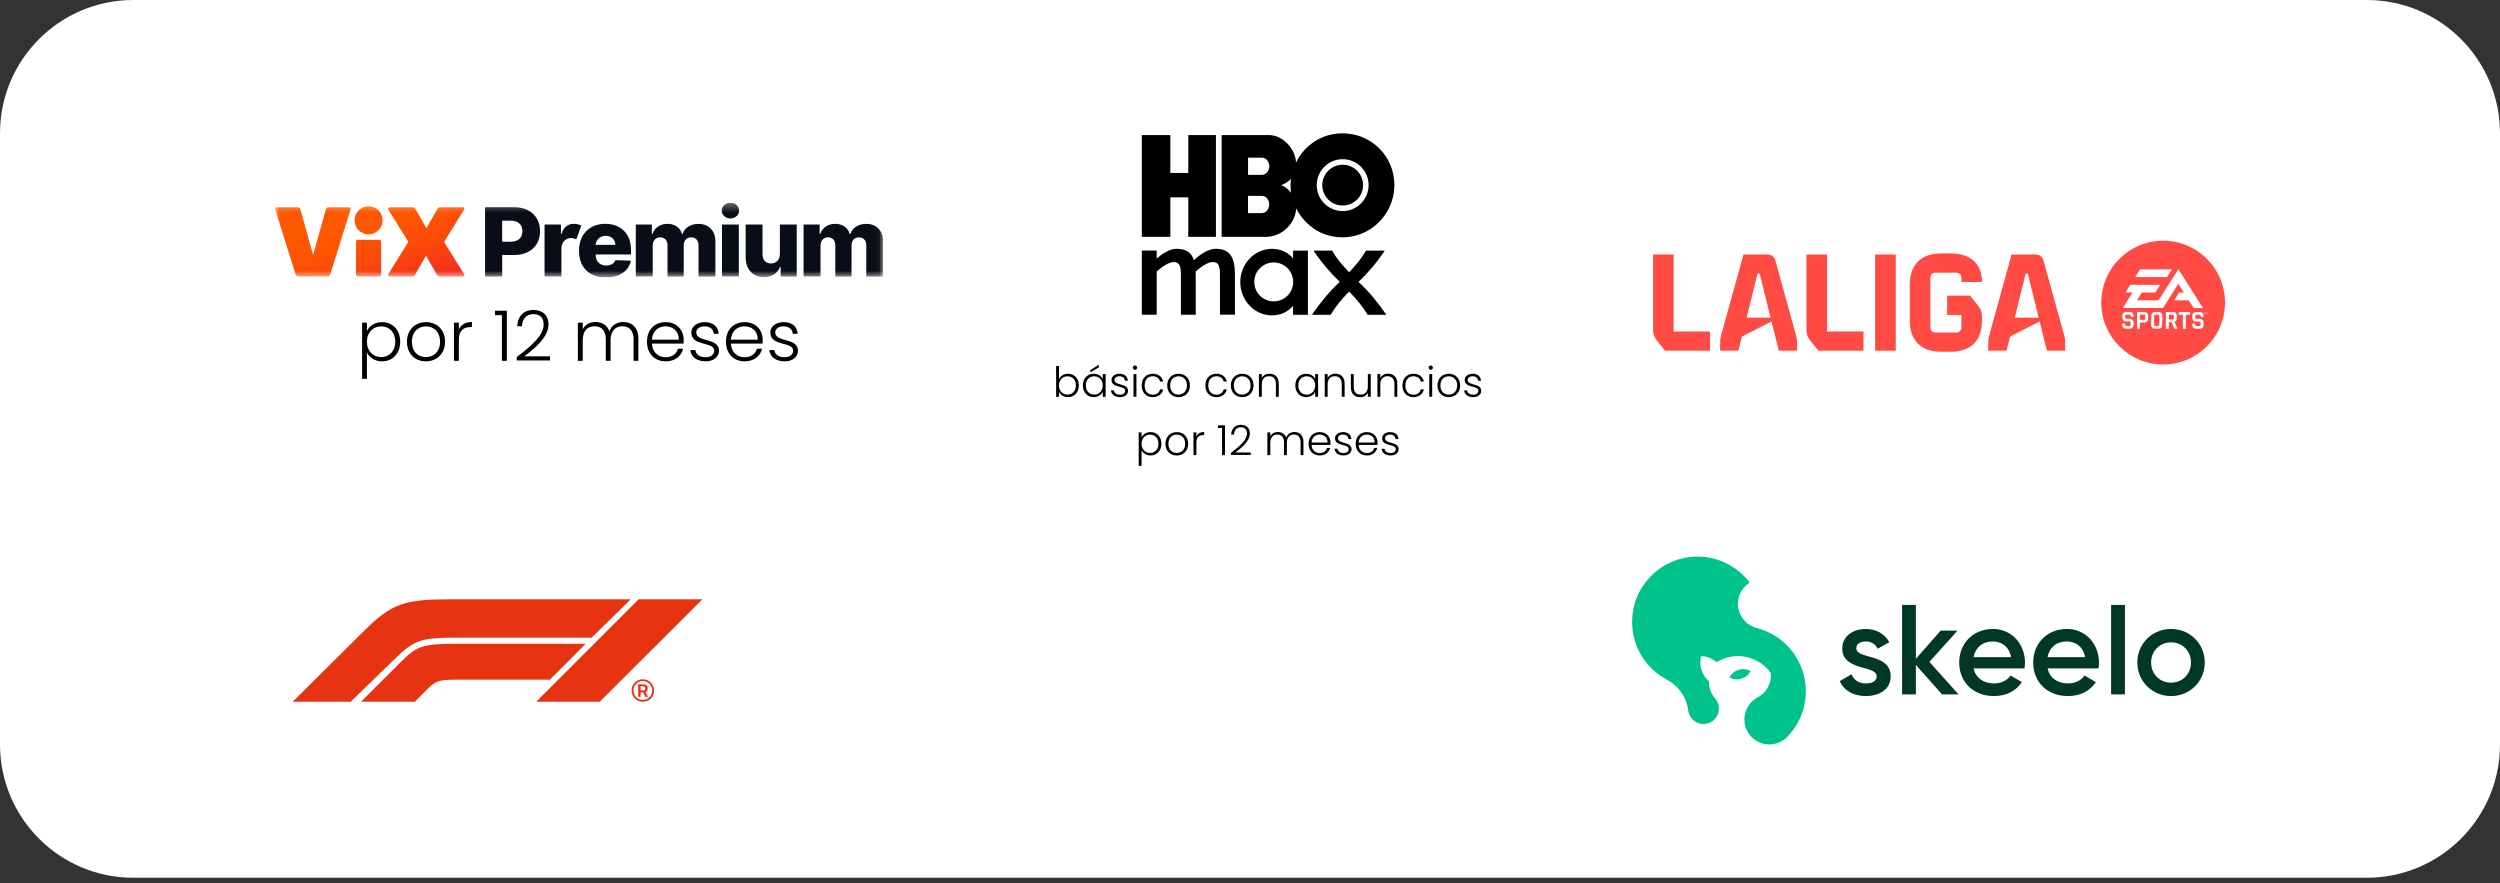 <svg xmlns="http://www.w3.org/2000/svg" width="300" height="106" viewBox="0 0 300 106" fill="none"><rect x="0" y="0" width="300" height="106" fill="#333333" stroke="none"/><path d="M0 16C0 7.163 7.163 0 16 0H284C292.837 0 300 7.163 300 16V89.331C300 98.168 292.837 105.331 284 105.331H16C7.163 105.331 0 98.168 0 89.331V16Z" fill="white"></path><g clip-path="url(#clip0_3027_13079)"><mask id="mask0_3027_13079" style="mask-type:luminance" maskUnits="userSpaceOnUse" x="33" y="24" width="73" height="10"><path d="M105.974 24.323H33V33.295H105.974V24.323Z" fill="white"></path></mask><g mask="url(#mask0_3027_13079)"><path d="M58.208 33.177V24.866H61.711C62.345 24.866 62.897 24.989 63.357 25.23C63.818 25.472 64.178 25.809 64.429 26.242C64.68 26.675 64.808 27.176 64.808 27.746C64.808 28.315 64.68 28.821 64.424 29.249C64.169 29.678 63.804 30.01 63.334 30.247C62.865 30.484 62.304 30.603 61.656 30.603H60.265V33.182H58.213L58.208 33.177ZM60.26 29.012H61.273C61.734 29.012 62.085 28.898 62.327 28.666C62.568 28.434 62.687 28.128 62.687 27.741C62.687 27.354 62.568 27.048 62.327 26.821C62.085 26.593 61.734 26.483 61.273 26.483H60.26V29.012Z" fill="#090D18"></path><path d="M65.346 33.177V26.944H67.312V28.078H67.38C67.494 27.668 67.686 27.363 67.946 27.158C68.21 26.957 68.511 26.857 68.862 26.857C69.031 26.857 69.191 26.88 69.341 26.916C69.492 26.957 69.629 27.012 69.752 27.085L69.154 28.716C69.068 28.675 68.972 28.639 68.871 28.607C68.771 28.575 68.657 28.561 68.539 28.561C68.219 28.561 67.946 28.675 67.718 28.898C67.49 29.122 67.371 29.422 67.371 29.791V33.177H65.346Z" fill="#090D18"></path><path d="M72.703 33.296C71.704 33.296 70.915 33.009 70.345 32.439C69.77 31.869 69.483 31.086 69.483 30.083C69.483 29.441 69.61 28.876 69.87 28.393C70.13 27.91 70.495 27.531 70.969 27.262C71.444 26.994 72 26.857 72.639 26.857C73.241 26.857 73.775 26.98 74.24 27.226C74.705 27.472 75.065 27.832 75.33 28.301C75.594 28.775 75.722 29.354 75.722 30.038V30.534H71.48V30.589C71.48 30.972 71.594 31.277 71.818 31.509C72.041 31.742 72.352 31.86 72.739 31.86C73.004 31.86 73.236 31.806 73.432 31.696C73.629 31.587 73.765 31.427 73.843 31.222L75.704 31.277C75.59 31.888 75.266 32.38 74.741 32.744C74.217 33.113 73.537 33.296 72.703 33.296ZM71.48 29.386H73.838C73.838 29.067 73.724 28.803 73.51 28.602C73.296 28.397 73.017 28.297 72.684 28.297C72.352 28.297 72.064 28.402 71.841 28.611C71.617 28.821 71.494 29.081 71.48 29.39V29.386Z" fill="#090D18"></path><path d="M76.297 33.177V26.943H78.221V28.087H78.29C78.422 27.709 78.645 27.408 78.965 27.189C79.279 26.971 79.658 26.861 80.091 26.861C80.525 26.861 80.912 26.971 81.227 27.194C81.542 27.417 81.742 27.713 81.829 28.087H81.897C82.016 27.718 82.249 27.422 82.595 27.198C82.942 26.975 83.348 26.866 83.817 26.866C84.42 26.866 84.908 27.053 85.282 27.431C85.656 27.805 85.847 28.324 85.847 28.985V33.181H83.822V29.441C83.822 29.131 83.74 28.894 83.576 28.73C83.412 28.566 83.202 28.483 82.942 28.483C82.664 28.483 82.445 28.575 82.285 28.748C82.126 28.925 82.048 29.163 82.048 29.459V33.181H80.1V29.418C80.1 29.126 80.018 28.898 79.859 28.73C79.699 28.561 79.489 28.479 79.225 28.479C78.96 28.479 78.746 28.57 78.577 28.752C78.408 28.935 78.326 29.181 78.326 29.491V33.177H76.301H76.297Z" fill="#090D18"></path><path d="M87.649 26.219C87.366 26.219 87.12 26.128 86.915 25.941C86.709 25.754 86.609 25.531 86.609 25.271C86.609 25.011 86.709 24.784 86.915 24.601C87.12 24.419 87.361 24.323 87.649 24.323C87.936 24.323 88.182 24.414 88.383 24.601C88.584 24.784 88.689 25.007 88.689 25.271C88.689 25.535 88.588 25.759 88.383 25.941C88.182 26.128 87.936 26.219 87.649 26.219ZM86.636 33.177V26.943H88.661V33.177H86.636Z" fill="#090D18"></path><path d="M93.587 30.488V26.948H95.607V33.182H93.678V32.02H93.61C93.468 32.402 93.231 32.703 92.889 32.926C92.552 33.15 92.141 33.259 91.667 33.259C91.229 33.259 90.85 33.163 90.522 32.967C90.194 32.772 89.938 32.498 89.756 32.147C89.573 31.796 89.482 31.386 89.478 30.917V26.943H91.503V30.525C91.503 30.862 91.598 31.131 91.776 31.322C91.954 31.518 92.2 31.614 92.51 31.614C92.821 31.614 93.067 31.518 93.272 31.318C93.482 31.122 93.582 30.844 93.582 30.479L93.587 30.488Z" fill="#090D18"></path><path d="M96.428 33.177V26.943H98.353V28.087H98.422C98.554 27.709 98.777 27.408 99.097 27.189C99.411 26.971 99.79 26.861 100.223 26.861C100.656 26.861 101.044 26.971 101.359 27.194C101.673 27.417 101.874 27.713 101.961 28.087H102.029C102.148 27.718 102.38 27.422 102.727 27.198C103.074 26.975 103.48 26.866 103.949 26.866C104.551 26.866 105.039 27.053 105.413 27.431C105.787 27.809 105.979 28.324 105.979 28.985V33.181H103.954V29.441C103.954 29.131 103.872 28.894 103.708 28.73C103.543 28.566 103.334 28.483 103.078 28.483C102.8 28.483 102.581 28.575 102.421 28.748C102.262 28.925 102.184 29.163 102.184 29.459V33.181H100.237V29.418C100.237 29.126 100.155 28.898 99.995 28.73C99.835 28.561 99.626 28.479 99.361 28.479C99.097 28.479 98.882 28.57 98.713 28.752C98.545 28.935 98.463 29.181 98.463 29.491V33.177H96.438H96.428Z" fill="#090D18"></path><path d="M45.734 32.94C45.734 33.081 45.638 33.177 45.497 33.177H42.956C42.815 33.177 42.719 33.081 42.719 32.94V29.012C42.719 28.871 42.815 28.775 42.956 28.775H45.497C45.638 28.775 45.734 28.871 45.734 29.012V32.94ZM42.537 26.438C42.537 25.512 43.298 24.752 44.224 24.752C45.15 24.752 45.912 25.512 45.912 26.438C45.912 27.363 45.15 28.123 44.224 28.123C43.298 28.123 42.537 27.363 42.537 26.438Z" fill="url(#paint0_linear_3027_13079)"></path><path d="M35.741 24.87C35.896 24.87 36.001 24.952 36.038 25.093L37.57 30.589L39.116 25.093C39.153 24.952 39.258 24.87 39.413 24.87H41.907C42.026 24.87 42.108 24.989 42.076 25.093L39.618 32.949C39.568 33.104 39.463 33.172 39.308 33.172H35.791C35.636 33.172 35.531 33.1 35.481 32.949L33.009 25.093C32.973 24.989 33.059 24.87 33.178 24.87H35.746H35.741Z" fill="url(#paint1_linear_3027_13079)"></path><path d="M46.601 32.881L49 29.021L46.601 25.166C46.519 25.025 46.587 24.87 46.756 24.87H49.474C49.666 24.87 49.771 24.929 49.853 25.071L51.171 27.372L52.489 25.071C52.571 24.929 52.681 24.87 52.867 24.87H55.531C55.7 24.87 55.768 25.025 55.686 25.166L53.287 29.026L55.686 32.886C55.768 33.027 55.7 33.182 55.531 33.182H52.813C52.621 33.182 52.516 33.122 52.434 32.981L51.116 30.68L49.798 32.981C49.716 33.122 49.606 33.182 49.419 33.182H46.756C46.587 33.182 46.519 33.027 46.601 32.886V32.881Z" fill="url(#paint2_linear_3027_13079)"></path></g></g><path d="M44.03 39.728C44.298 39.15 44.935 38.656 45.847 38.656C47.095 38.656 48.025 39.569 48.025 41.001C48.025 42.433 47.095 43.362 45.847 43.362C44.935 43.362 44.298 42.86 44.03 42.291V45.456H43.452V38.723H44.03V39.728ZM47.43 41.001C47.43 39.837 46.693 39.167 45.73 39.167C44.801 39.167 44.03 39.87 44.03 41.009C44.03 42.148 44.801 42.852 45.73 42.852C46.693 42.852 47.43 42.157 47.43 41.001ZM53.407 41.009C53.407 42.458 52.394 43.362 51.105 43.362C49.815 43.362 48.835 42.458 48.835 41.009C48.835 39.552 49.84 38.656 51.121 38.656C52.411 38.656 53.407 39.552 53.407 41.009ZM49.43 41.009C49.43 42.265 50.234 42.852 51.105 42.852C51.967 42.852 52.805 42.265 52.805 41.009C52.805 39.753 51.984 39.167 51.113 39.167C50.242 39.167 49.43 39.753 49.43 41.009ZM55.062 40.741V43.295H54.476V38.723H55.062V39.535C55.313 38.974 55.841 38.639 56.628 38.639V39.251H56.469C55.707 39.251 55.062 39.594 55.062 40.741ZM60.227 43.295V37.819H59.398V37.291H60.821V43.295H60.227ZM62.01 43.254V42.835C63.735 41.545 65.234 40.247 65.234 38.966C65.234 38.271 64.933 37.693 64.003 37.693C63.116 37.693 62.68 38.313 62.63 39.15H62.061C62.128 37.886 62.898 37.191 64.003 37.191C65.05 37.191 65.821 37.785 65.821 38.941C65.821 40.473 64.087 41.889 62.906 42.76H66.005V43.254H62.01ZM76.026 43.295V40.683C76.026 39.669 75.498 39.15 74.686 39.15C73.857 39.15 73.271 39.703 73.271 40.817V43.295H72.693V40.683C72.693 39.669 72.157 39.15 71.345 39.15C70.507 39.15 69.93 39.703 69.93 40.817V43.295H69.343V38.723H69.93V39.51C70.223 38.932 70.8 38.639 71.445 38.639C72.207 38.639 72.861 38.999 73.137 39.761C73.388 39.016 74.058 38.639 74.787 38.639C75.8 38.639 76.604 39.276 76.604 40.616V43.295H76.026ZM79.857 39.159C79.028 39.159 78.299 39.694 78.232 40.758H81.448C81.473 39.694 80.703 39.159 79.857 39.159ZM81.975 41.847C81.766 42.709 81.029 43.362 79.882 43.362C78.584 43.362 77.638 42.458 77.638 41.009C77.638 39.552 78.567 38.656 79.882 38.656C81.222 38.656 82.042 39.611 82.042 40.775C82.042 40.959 82.042 41.076 82.026 41.235H78.232C78.282 42.307 79.028 42.868 79.882 42.868C80.661 42.868 81.188 42.458 81.356 41.847H81.975ZM86.28 42.081C86.28 42.818 85.635 43.362 84.689 43.362C83.651 43.362 82.922 42.843 82.847 42.006H83.45C83.5 42.508 83.936 42.868 84.681 42.868C85.334 42.868 85.703 42.517 85.703 42.081C85.703 40.951 82.956 41.612 82.956 39.895C82.956 39.217 83.601 38.656 84.564 38.656C85.543 38.656 86.188 39.175 86.238 40.055H85.652C85.619 39.544 85.242 39.159 84.547 39.159C83.936 39.159 83.55 39.485 83.55 39.887C83.55 41.127 86.255 40.465 86.28 42.081ZM89.335 39.159C88.506 39.159 87.777 39.694 87.71 40.758H90.926C90.951 39.694 90.181 39.159 89.335 39.159ZM91.454 41.847C91.244 42.709 90.507 43.362 89.36 43.362C88.062 43.362 87.116 42.458 87.116 41.009C87.116 39.552 88.045 38.656 89.36 38.656C90.7 38.656 91.52 39.611 91.52 40.775C91.52 40.959 91.52 41.076 91.504 41.235H87.71C87.76 42.307 88.506 42.868 89.36 42.868C90.139 42.868 90.666 42.458 90.834 41.847H91.454ZM95.758 42.081C95.758 42.818 95.114 43.362 94.167 43.362C93.129 43.362 92.4 42.843 92.325 42.006H92.928C92.978 42.508 93.414 42.868 94.159 42.868C94.812 42.868 95.181 42.517 95.181 42.081C95.181 40.951 92.434 41.612 92.434 39.895C92.434 39.217 93.079 38.656 94.042 38.656C95.022 38.656 95.666 39.175 95.716 40.055H95.13C95.097 39.544 94.72 39.159 94.025 39.159C93.414 39.159 93.028 39.485 93.028 39.887C93.028 41.127 95.733 40.465 95.758 42.081Z" fill="black"></path><g clip-path="url(#clip1_3027_13079)"><path d="M142.594 16.206V20.75H140.44V16.206H137.02V28.422H140.44V23.68H142.594V28.422H145.911V16.206H142.594ZM161.12 19.769C159.774 19.769 158.674 20.861 158.674 22.215C158.674 23.569 159.766 24.662 161.12 24.662C162.474 24.662 163.567 23.569 163.567 22.215C163.567 20.861 162.474 19.769 161.12 19.769ZM161.112 16C157.692 16 155.95 18.51 155.515 19.531C155.515 18.003 154.018 16.206 152.261 16.206H146.6V28.422H151.881C154.01 28.422 155.523 26.578 155.531 24.994C156.014 25.992 157.7 28.478 161.12 28.478C164.54 28.478 167.327 25.635 167.327 22.207C167.319 18.716 164.54 16 161.112 16ZM151.437 25.572H149.759V23.506H151.437C151.928 23.506 152.308 23.988 152.308 24.535C152.308 25.081 151.92 25.564 151.437 25.564V25.572ZM151.445 20.988H149.767V18.922H151.445C151.936 18.922 152.316 19.404 152.316 19.951C152.316 20.497 151.928 20.98 151.445 20.98V20.988ZM153.678 22.215C154.066 22.168 154.707 21.724 154.929 21.447C154.85 21.795 154.842 22.801 154.929 23.149C154.668 22.753 154.058 22.263 153.67 22.215H153.678ZM161.12 25.326C159.402 25.326 158.009 23.933 158.009 22.215C158.009 20.497 159.402 19.104 161.12 19.104C162.838 19.104 164.232 20.497 164.232 22.215C164.232 23.933 162.838 25.326 161.12 25.326ZM161.12 19.769C159.774 19.769 158.674 20.861 158.674 22.215C158.674 23.569 159.766 24.662 161.12 24.662C162.474 24.662 163.567 23.569 163.567 22.215C163.567 20.861 162.474 19.769 161.12 19.769ZM161.12 19.769C159.774 19.769 158.674 20.861 158.674 22.215C158.674 23.569 159.766 24.662 161.12 24.662C162.474 24.662 163.567 23.569 163.567 22.215C163.567 20.861 162.474 19.769 161.12 19.769Z" fill="black"></path><path d="M148.191 37.78V32.998C148.191 30.884 147.613 29.855 145.872 29.855C144.89 29.855 143.845 30.694 143.267 31.217C142.982 30.306 142.34 29.855 141.185 29.855C140.306 29.855 139.387 30.52 138.801 31.027V30.061H137.02V37.772H138.801V32.578C139.379 32.072 140.219 31.446 140.844 31.446C141.588 31.446 141.707 32.024 141.707 32.99V37.772H143.488V32.99C143.488 32.856 143.488 32.713 143.473 32.586C144.051 32.08 144.898 31.438 145.531 31.438C146.275 31.438 146.394 32.016 146.394 32.982V37.764H148.191V37.78Z" fill="black"></path><path d="M163.02 33.822C164.2 32.705 165.261 31.454 166.172 30.069H163.931C163.377 31.011 162.712 31.819 161.896 32.666C161.081 31.819 160.36 31.011 159.862 30.069H157.621C158.531 31.447 159.6 32.697 160.772 33.822C159.521 34.993 158.421 36.324 157.431 37.78H159.671C160.281 36.759 161.017 35.88 161.896 34.986C162.767 35.88 163.511 36.759 164.121 37.78H166.362C165.372 36.316 164.271 34.986 163.02 33.822Z" fill="black"></path><path d="M152.847 36.165C151.556 36.165 150.511 35.12 150.511 33.829C150.511 32.539 151.556 31.494 152.847 31.494C154.137 31.494 155.182 32.539 155.182 33.829C155.182 35.12 154.137 36.165 152.847 36.165ZM155.166 30.069V31.003C154.493 30.219 153.622 29.863 152.625 29.863C150.551 29.863 148.833 31.644 148.833 33.853C148.833 36.062 150.551 37.843 152.625 37.843C153.622 37.843 154.485 37.479 155.166 36.703V37.78H156.948V30.069H155.166Z" fill="black"></path></g><path d="M127.08 45.496C127.249 45.136 127.629 44.851 128.163 44.851C128.912 44.851 129.462 45.396 129.462 46.25C129.462 47.104 128.907 47.658 128.163 47.658C127.619 47.658 127.244 47.373 127.08 47.019V47.618H126.735V43.922H127.08V45.496ZM129.107 46.25C129.107 45.556 128.668 45.156 128.093 45.156C127.539 45.156 127.08 45.575 127.08 46.255C127.08 46.934 127.539 47.353 128.093 47.353C128.668 47.353 129.107 46.939 129.107 46.25ZM129.945 46.25C129.945 45.396 130.5 44.851 131.249 44.851C131.798 44.851 132.173 45.146 132.328 45.491V44.891H132.677V47.618H132.328V47.014C132.168 47.364 131.788 47.658 131.244 47.658C130.5 47.658 129.945 47.104 129.945 46.25ZM132.328 46.255C132.328 45.575 131.873 45.156 131.314 45.156C130.739 45.156 130.3 45.556 130.3 46.25C130.3 46.939 130.739 47.353 131.314 47.353C131.873 47.353 132.328 46.934 132.328 46.255ZM130.834 44.412L131.858 43.773V44.087L130.834 44.682V44.412ZM135.363 46.894C135.363 47.334 134.978 47.658 134.414 47.658C133.795 47.658 133.36 47.349 133.315 46.849H133.675C133.705 47.149 133.965 47.364 134.409 47.364C134.799 47.364 135.018 47.154 135.018 46.894C135.018 46.22 133.38 46.614 133.38 45.59C133.38 45.186 133.765 44.851 134.339 44.851C134.924 44.851 135.308 45.161 135.338 45.685H134.988C134.968 45.381 134.744 45.151 134.329 45.151C133.965 45.151 133.735 45.346 133.735 45.586C133.735 46.325 135.348 45.93 135.363 46.894ZM136.021 47.618V44.891H136.371V47.618H136.021ZM136.196 44.377C136.056 44.377 135.941 44.267 135.941 44.117C135.941 43.967 136.056 43.862 136.196 43.862C136.336 43.862 136.451 43.967 136.451 44.117C136.451 44.267 136.336 44.377 136.196 44.377ZM137.003 46.255C137.003 45.391 137.557 44.851 138.326 44.851C139.01 44.851 139.455 45.216 139.58 45.78H139.205C139.115 45.391 138.785 45.151 138.326 45.151C137.792 45.151 137.357 45.516 137.357 46.255C137.357 46.994 137.792 47.364 138.326 47.364C138.785 47.364 139.11 47.129 139.205 46.729H139.58C139.455 47.274 139.01 47.658 138.326 47.658C137.557 47.658 137.003 47.119 137.003 46.255ZM142.792 46.255C142.792 47.119 142.188 47.658 141.419 47.658C140.65 47.658 140.065 47.119 140.065 46.255C140.065 45.386 140.665 44.851 141.429 44.851C142.198 44.851 142.792 45.386 142.792 46.255ZM140.42 46.255C140.42 47.004 140.899 47.353 141.419 47.353C141.933 47.353 142.433 47.004 142.433 46.255C142.433 45.506 141.943 45.156 141.424 45.156C140.904 45.156 140.42 45.506 140.42 46.255ZM144.64 46.255C144.64 45.391 145.194 44.851 145.964 44.851C146.648 44.851 147.092 45.216 147.217 45.78H146.843C146.753 45.391 146.423 45.151 145.964 45.151C145.429 45.151 144.995 45.516 144.995 46.255C144.995 46.994 145.429 47.364 145.964 47.364C146.423 47.364 146.748 47.129 146.843 46.729H147.217C147.092 47.274 146.648 47.658 145.964 47.658C145.194 47.658 144.64 47.119 144.64 46.255ZM150.43 46.255C150.43 47.119 149.825 47.658 149.056 47.658C148.287 47.658 147.703 47.119 147.703 46.255C147.703 45.386 148.302 44.851 149.066 44.851C149.835 44.851 150.43 45.386 150.43 46.255ZM148.058 46.255C148.058 47.004 148.537 47.353 149.056 47.353C149.571 47.353 150.07 47.004 150.07 46.255C150.07 45.506 149.581 45.156 149.061 45.156C148.542 45.156 148.058 45.506 148.058 46.255ZM153.11 47.618V46.06C153.11 45.456 152.78 45.146 152.281 45.146C151.771 45.146 151.417 45.466 151.417 46.13V47.618H151.067V44.891H151.417V45.356C151.591 45.016 151.941 44.841 152.346 44.841C152.965 44.841 153.454 45.221 153.454 46.02V47.618H153.11ZM155.438 46.25C155.438 45.396 155.992 44.851 156.742 44.851C157.291 44.851 157.666 45.146 157.82 45.491V44.891H158.17V47.618H157.82V47.014C157.661 47.364 157.281 47.658 156.737 47.658C155.992 47.658 155.438 47.104 155.438 46.25ZM157.82 46.255C157.82 45.575 157.366 45.156 156.807 45.156C156.232 45.156 155.793 45.556 155.793 46.25C155.793 46.939 156.232 47.353 156.807 47.353C157.366 47.353 157.82 46.934 157.82 46.255ZM161.011 47.618V46.06C161.011 45.456 160.681 45.146 160.182 45.146C159.672 45.146 159.318 45.466 159.318 46.13V47.618H158.968V44.891H159.318V45.356C159.492 45.016 159.842 44.841 160.247 44.841C160.866 44.841 161.355 45.221 161.355 46.02V47.618H161.011ZM164.491 44.891V47.618H164.141V47.139C163.976 47.483 163.617 47.663 163.212 47.663C162.593 47.663 162.103 47.284 162.103 46.484V44.891H162.448V46.444C162.448 47.049 162.778 47.358 163.277 47.358C163.786 47.358 164.141 47.039 164.141 46.375V44.891H164.491ZM167.331 47.618V46.06C167.331 45.456 167.002 45.146 166.502 45.146C165.993 45.146 165.638 45.466 165.638 46.13V47.618H165.289V44.891H165.638V45.356C165.813 45.016 166.163 44.841 166.567 44.841C167.187 44.841 167.676 45.221 167.676 46.02V47.618H167.331ZM168.289 46.255C168.289 45.391 168.844 44.851 169.613 44.851C170.297 44.851 170.742 45.216 170.866 45.78H170.492C170.402 45.391 170.072 45.151 169.613 45.151C169.078 45.151 168.644 45.516 168.644 46.255C168.644 46.994 169.078 47.364 169.613 47.364C170.072 47.364 170.397 47.129 170.492 46.729H170.866C170.742 47.274 170.297 47.658 169.613 47.658C168.844 47.658 168.289 47.119 168.289 46.255ZM171.512 47.618V44.891H171.862V47.618H171.512ZM171.687 44.377C171.547 44.377 171.432 44.267 171.432 44.117C171.432 43.967 171.547 43.862 171.687 43.862C171.827 43.862 171.942 43.967 171.942 44.117C171.942 44.267 171.827 44.377 171.687 44.377ZM175.22 46.255C175.22 47.119 174.616 47.658 173.847 47.658C173.078 47.658 172.493 47.119 172.493 46.255C172.493 45.386 173.093 44.851 173.857 44.851C174.626 44.851 175.22 45.386 175.22 46.255ZM172.848 46.255C172.848 47.004 173.328 47.353 173.847 47.353C174.361 47.353 174.861 47.004 174.861 46.255C174.861 45.506 174.371 45.156 173.852 45.156C173.332 45.156 172.848 45.506 172.848 46.255ZM177.745 46.894C177.745 47.334 177.361 47.658 176.796 47.658C176.177 47.658 175.743 47.349 175.698 46.849H176.057C176.087 47.149 176.347 47.364 176.791 47.364C177.181 47.364 177.401 47.154 177.401 46.894C177.401 46.22 175.763 46.614 175.763 45.59C175.763 45.186 176.147 44.851 176.722 44.851C177.306 44.851 177.69 45.161 177.72 45.685H177.371C177.351 45.381 177.126 45.151 176.712 45.151C176.347 45.151 176.117 45.346 176.117 45.586C176.117 46.325 177.73 45.93 177.745 46.894ZM136.988 52.491C137.147 52.146 137.527 51.851 138.071 51.851C138.815 51.851 139.37 52.396 139.37 53.25C139.37 54.104 138.815 54.658 138.071 54.658C137.527 54.658 137.147 54.358 136.988 54.019V55.907H136.643V51.891H136.988V52.491ZM139.015 53.25C139.015 52.556 138.576 52.156 138.001 52.156C137.447 52.156 136.988 52.575 136.988 53.255C136.988 53.934 137.447 54.353 138.001 54.353C138.576 54.353 139.015 53.939 139.015 53.25ZM142.58 53.255C142.58 54.119 141.976 54.658 141.207 54.658C140.438 54.658 139.853 54.119 139.853 53.255C139.853 52.386 140.453 51.851 141.217 51.851C141.986 51.851 142.58 52.386 142.58 53.255ZM140.208 53.255C140.208 54.004 140.687 54.353 141.207 54.353C141.721 54.353 142.22 54.004 142.22 53.255C142.22 52.506 141.731 52.156 141.212 52.156C140.692 52.156 140.208 52.506 140.208 53.255ZM143.567 53.095V54.618H143.217V51.891H143.567V52.376C143.717 52.041 144.031 51.841 144.501 51.841V52.206H144.406C143.951 52.206 143.567 52.411 143.567 53.095ZM146.647 54.618V51.352H146.152V51.037H147.001V54.618H146.647ZM147.711 54.593V54.343C148.739 53.574 149.633 52.8 149.633 52.036C149.633 51.622 149.454 51.277 148.899 51.277C148.37 51.277 148.11 51.647 148.08 52.146H147.741C147.781 51.392 148.24 50.977 148.899 50.977C149.524 50.977 149.983 51.332 149.983 52.021C149.983 52.935 148.949 53.779 148.245 54.298H150.093V54.593H147.711ZM156.069 54.618V53.06C156.069 52.456 155.755 52.146 155.27 52.146C154.776 52.146 154.426 52.476 154.426 53.14V54.618H154.082V53.06C154.082 52.456 153.762 52.146 153.278 52.146C152.778 52.146 152.434 52.476 152.434 53.14V54.618H152.084V51.891H152.434V52.361C152.608 52.016 152.953 51.841 153.337 51.841C153.792 51.841 154.181 52.056 154.346 52.511C154.496 52.066 154.896 51.841 155.33 51.841C155.934 51.841 156.414 52.221 156.414 53.02V54.618H156.069ZM158.354 52.151C157.86 52.151 157.425 52.471 157.385 53.105H159.303C159.318 52.471 158.858 52.151 158.354 52.151ZM159.617 53.754C159.493 54.269 159.053 54.658 158.369 54.658C157.595 54.658 157.03 54.119 157.03 53.255C157.03 52.386 157.585 51.851 158.369 51.851C159.168 51.851 159.657 52.421 159.657 53.115C159.657 53.225 159.657 53.295 159.647 53.39H157.385C157.415 54.029 157.86 54.364 158.369 54.364C158.833 54.364 159.148 54.119 159.248 53.754H159.617ZM162.185 53.894C162.185 54.334 161.8 54.658 161.236 54.658C160.617 54.658 160.182 54.349 160.137 53.849H160.497C160.527 54.149 160.786 54.364 161.231 54.364C161.621 54.364 161.84 54.154 161.84 53.894C161.84 53.22 160.202 53.614 160.202 52.59C160.202 52.186 160.587 51.851 161.161 51.851C161.745 51.851 162.13 52.161 162.16 52.685H161.81C161.79 52.381 161.566 52.151 161.151 52.151C160.786 52.151 160.557 52.346 160.557 52.586C160.557 53.325 162.17 52.93 162.185 53.894ZM164.007 52.151C163.512 52.151 163.078 52.471 163.038 53.105H164.955C164.97 52.471 164.511 52.151 164.007 52.151ZM165.27 53.754C165.145 54.269 164.706 54.658 164.022 54.658C163.247 54.658 162.683 54.119 162.683 53.255C162.683 52.386 163.237 51.851 164.022 51.851C164.821 51.851 165.31 52.421 165.31 53.115C165.31 53.225 165.31 53.295 165.3 53.39H163.038C163.068 54.029 163.512 54.364 164.022 54.364C164.486 54.364 164.801 54.119 164.901 53.754H165.27ZM167.837 53.894C167.837 54.334 167.453 54.658 166.889 54.658C166.269 54.658 165.835 54.349 165.79 53.849H166.149C166.179 54.149 166.439 54.364 166.884 54.364C167.273 54.364 167.493 54.154 167.493 53.894C167.493 53.22 165.855 53.614 165.855 52.59C165.855 52.186 166.239 51.851 166.814 51.851C167.398 51.851 167.783 52.161 167.812 52.685H167.463C167.443 52.381 167.218 52.151 166.804 52.151C166.439 52.151 166.209 52.346 166.209 52.586C166.209 53.325 167.822 52.93 167.837 53.894Z" fill="black"></path><g clip-path="url(#clip2_3027_13079)"><path d="M198.365 39.559V30.538H200.838V39.773H205.208V42.081H199.799L198.826 40.878C198.496 40.449 198.365 40.053 198.365 39.558" fill="#FF4B44"></path><path d="M206.544 40.201L209.216 30.538H212.053C212.581 30.538 212.911 30.785 213.059 31.313L215.516 40.201C215.631 40.597 215.648 40.861 215.648 41.372V42.081H213.455L212.581 38.569L209.035 40.383L208.607 42.081H206.413V41.372C206.413 40.861 206.43 40.597 206.545 40.201M212.465 38.123L211.162 32.846H210.898L209.595 38.123H212.464H212.465Z" fill="#FF4B44"></path><path d="M216.77 39.559V30.538H219.244V39.773H223.614V42.081H218.205L217.231 40.878C216.901 40.449 216.77 40.053 216.77 39.558" fill="#FF4B44"></path><path d="M227.489 30.538H225.015V42.082H227.489V30.538Z" fill="#FF4B44"></path><path d="M229.171 38.417V34.202C229.171 31.745 230.507 30.409 232.965 30.409H234.047C236.472 30.409 237.841 31.646 237.841 33.84H235.367V33.378C235.367 32.95 235.136 32.718 234.707 32.718H232.305C231.876 32.718 231.645 32.95 231.645 33.378V39.242C231.645 39.671 231.876 39.902 232.305 39.902H234.707C235.136 39.902 235.367 39.671 235.367 39.242V37.791H233.652V35.482H236.406L237.379 36.685C237.709 37.098 237.841 37.477 237.841 38.005V38.417C237.841 40.874 236.505 42.211 234.047 42.211H232.965C230.507 42.211 229.171 40.874 229.171 38.417Z" fill="#FF4B44"></path><path d="M238.718 40.202L241.39 30.537H244.226C244.754 30.537 245.084 30.785 245.232 31.312L247.69 40.201C247.805 40.597 247.821 40.861 247.821 41.372V42.081H245.628L244.754 38.568L241.208 40.382L240.779 42.081H238.586V41.372C238.586 40.861 238.603 40.597 238.718 40.201M244.639 38.124L243.335 32.846H243.071L241.768 38.124H244.638H244.639Z" fill="#FF4B44"></path><path d="M260.724 37.765H260.26L260.259 38.338H260.723C260.764 38.338 260.798 38.324 260.824 38.294C260.85 38.263 260.862 38.224 260.863 38.177V37.93C260.863 37.882 260.851 37.843 260.825 37.812C260.799 37.78 260.765 37.765 260.724 37.765" fill="#FF4B44"></path><path d="M258.978 37.762H258.638C258.593 37.762 258.56 37.776 258.533 37.808C258.507 37.84 258.495 37.878 258.495 37.926L258.493 38.954C258.493 39.001 258.505 39.039 258.531 39.071C258.558 39.103 258.592 39.12 258.636 39.12H258.975C259.017 39.12 259.051 39.104 259.077 39.072C259.105 39.04 259.118 39.002 259.119 38.955L259.12 37.928C259.12 37.88 259.106 37.84 259.079 37.809C259.053 37.778 259.018 37.763 258.978 37.763" fill="#FF4B44"></path><path d="M257.277 37.759H256.793L256.792 38.38H257.276C257.317 38.381 257.352 38.365 257.378 38.335C257.405 38.303 257.419 38.264 257.419 38.217V37.924C257.419 37.874 257.406 37.837 257.379 37.806C257.353 37.774 257.318 37.759 257.277 37.759Z" fill="#FF4B44"></path><path d="M259.586 28.885C255.486 28.88 252.157 32.198 252.151 36.299C252.145 40.4 255.464 43.728 259.564 43.734C263.664 43.741 266.993 40.421 267 36.321C267.005 32.221 263.686 28.891 259.586 28.885ZM256.806 32.317L260.623 32.323L260.036 33.248L256.222 33.245L256.806 32.317ZM256.023 39.011C256.023 39.13 255.981 39.231 255.9 39.313C255.817 39.397 255.715 39.439 255.598 39.439H255.095C254.975 39.438 254.875 39.397 254.795 39.318C254.715 39.237 254.676 39.139 254.676 39.017V38.818H254.986L255.031 39.003C255.052 39.079 255.104 39.118 255.19 39.118H255.53C255.573 39.118 255.608 39.103 255.634 39.072C255.66 39.041 255.673 39.001 255.673 38.954V38.735C255.673 38.628 255.625 38.573 255.531 38.573H255.104C254.987 38.572 254.886 38.531 254.801 38.447C254.72 38.364 254.678 38.263 254.678 38.145V37.856C254.678 37.74 254.72 37.64 254.802 37.557C254.886 37.474 254.988 37.433 255.105 37.433H255.601C255.718 37.434 255.817 37.474 255.899 37.554C255.98 37.634 256.019 37.733 256.018 37.853V38.032H255.711L255.665 37.869C255.641 37.791 255.587 37.753 255.508 37.753H255.173C255.129 37.753 255.094 37.768 255.069 37.799C255.041 37.831 255.029 37.87 255.029 37.918V38.087C255.029 38.192 255.076 38.245 255.173 38.245H255.6C255.716 38.246 255.816 38.288 255.9 38.372C255.983 38.457 256.024 38.557 256.024 38.673V39.012L256.023 39.011ZM257.774 38.28C257.774 38.398 257.731 38.498 257.649 38.581C257.564 38.664 257.462 38.705 257.345 38.705H256.793L256.792 39.44H256.438L256.441 37.434L257.347 37.436C257.465 37.436 257.566 37.477 257.651 37.561C257.733 37.642 257.774 37.743 257.774 37.859V38.28H257.774ZM259.472 39.014C259.472 39.135 259.431 39.237 259.346 39.318C259.262 39.401 259.163 39.444 259.044 39.444H258.565C258.446 39.443 258.345 39.401 258.262 39.317C258.179 39.235 258.136 39.134 258.137 39.012L258.139 37.859C258.139 37.744 258.182 37.644 258.265 37.562C258.348 37.479 258.449 37.438 258.568 37.438H259.047C259.167 37.438 259.266 37.48 259.349 37.562C259.434 37.643 259.475 37.745 259.475 37.861L259.473 39.014L259.472 39.014ZM259.563 36.961L254.73 36.956L255.908 35.1L255.045 35.099L255.633 34.171L259.228 34.176L258.639 35.104L257.028 35.102L256.431 36.03L259.026 36.033L261.404 32.291L264.35 36.968L263.236 36.966L262.65 36.038L260.905 36.035L261.493 35.106H262.065L261.401 34.052L259.563 36.961H259.563ZM260.921 39.446L260.595 38.661H260.259L260.257 39.445H259.902L259.905 37.439L260.792 37.441C260.911 37.441 261.012 37.482 261.094 37.566C261.177 37.648 261.218 37.749 261.218 37.864V38.214C261.218 38.304 261.193 38.387 261.143 38.46C261.09 38.533 261.024 38.584 260.947 38.618L261.298 39.447H260.921V39.446ZM262.821 37.768H262.307L262.304 39.449H261.949L261.951 37.767H261.442V37.442L262.821 37.444V37.768L262.821 37.768ZM264.426 39.024C264.426 39.143 264.385 39.244 264.303 39.326C264.219 39.41 264.118 39.452 263.999 39.452H263.498C263.377 39.451 263.279 39.41 263.198 39.331C263.118 39.25 263.077 39.152 263.077 39.03V38.831H263.387L263.432 39.016C263.454 39.092 263.505 39.131 263.591 39.131H263.931C263.974 39.131 264.01 39.117 264.036 39.084C264.061 39.054 264.074 39.013 264.074 38.967V38.748C264.074 38.641 264.027 38.586 263.932 38.586H263.505C263.387 38.585 263.285 38.543 263.203 38.46C263.121 38.376 263.078 38.275 263.079 38.157V37.868C263.079 37.752 263.123 37.652 263.205 37.569C263.286 37.486 263.389 37.445 263.507 37.445H264.002C264.121 37.446 264.22 37.486 264.301 37.566C264.381 37.646 264.422 37.745 264.422 37.865V38.045H264.114L264.067 37.882C264.043 37.803 263.99 37.766 263.911 37.766H263.575C263.532 37.766 263.496 37.781 263.47 37.812C263.445 37.844 263.431 37.883 263.431 37.931V38.1C263.431 38.205 263.479 38.258 263.573 38.258H264C264.116 38.259 264.217 38.301 264.299 38.386C264.386 38.47 264.426 38.571 264.426 38.687V39.026V39.024ZM264.645 37.546H264.57V37.706H264.532V37.545H264.457V37.511H264.646V37.545L264.645 37.546ZM264.871 37.707V37.587C264.871 37.582 264.871 37.575 264.872 37.566C264.869 37.574 264.868 37.58 264.863 37.587L264.801 37.682H264.796L264.733 37.584C264.729 37.58 264.725 37.572 264.721 37.565C264.721 37.573 264.725 37.58 264.725 37.587V37.706H264.692V37.512H264.725L264.801 37.63L264.877 37.512H264.907V37.706H264.871L264.871 37.707Z" fill="#FF4B44"></path></g><g clip-path="url(#clip3_3027_13079)"><path d="M47.529 78.92L42.076 84.209H35.12L43.772 75.62C46.989 72.438 48.541 71.915 54.026 71.915H75.691L70.988 76.519H54.646C50.547 76.519 49.677 76.835 47.529 78.92ZM70.287 77.253H54.744C50.616 77.253 49.971 77.568 48.098 79.44L43.33 84.206H49.778L51.312 82.671C52.327 81.657 52.779 81.562 54.822 81.562H65.973L70.282 77.253H70.287ZM71.968 84.209L84.295 71.915H76.637L64.343 84.209H71.966H71.968Z" fill="#E63312"></path><path d="M77.145 84.209C76.757 84.209 76.434 84.08 76.177 83.82C75.921 83.561 75.791 83.241 75.791 82.862C75.791 82.484 75.918 82.166 76.175 81.907C76.429 81.65 76.752 81.52 77.141 81.52C77.529 81.52 77.849 81.65 78.103 81.909C78.358 82.168 78.485 82.488 78.485 82.867C78.485 83.246 78.358 83.564 78.106 83.823C77.854 84.08 77.534 84.209 77.145 84.209ZM77.138 81.731C76.82 81.731 76.554 81.841 76.339 82.061C76.124 82.281 76.016 82.547 76.016 82.86C76.016 83.173 76.124 83.439 76.339 83.659C76.554 83.879 76.82 83.989 77.138 83.989C77.456 83.989 77.722 83.879 77.937 83.662C78.152 83.444 78.26 83.175 78.26 82.862C78.26 82.549 78.152 82.281 77.937 82.061C77.722 81.841 77.456 81.731 77.138 81.731ZM76.874 83.085V83.613H76.578V82.119H77.141C77.334 82.119 77.48 82.156 77.578 82.227C77.676 82.3 77.725 82.408 77.725 82.552C77.725 82.696 77.705 82.804 77.666 82.875C77.627 82.945 77.558 83.002 77.463 83.046L77.744 83.613H77.434L77.18 83.085H76.879H76.874ZM76.869 82.352V82.855H77.17C77.263 82.855 77.329 82.835 77.368 82.796C77.409 82.757 77.429 82.694 77.429 82.603C77.429 82.437 77.324 82.352 77.114 82.352H76.869Z" fill="#E63312"></path></g><g clip-path="url(#clip4_3027_13079)"><path fill-rule="evenodd" clip-rule="evenodd" d="M203.702 66.792C203.973 66.792 204.241 66.806 204.504 66.832C206.731 67.058 208.682 68.213 209.963 69.903L209.968 69.91C209.118 70.438 208.553 71.38 208.553 72.453C208.553 73.849 209.509 75.022 210.803 75.354L210.801 75.358C214.192 76.224 216.699 79.296 216.699 82.953C216.699 84.484 216.259 85.912 215.5 87.119C215.204 87.589 214.859 88.026 214.473 88.422L214.472 88.421C213.928 88.982 213.165 89.331 212.321 89.331C210.665 89.331 209.323 87.99 209.323 86.337C209.323 85.189 209.968 84.193 210.917 83.69L210.916 83.688C211.865 83.186 212.511 82.189 212.511 81.041C212.511 80.945 212.506 80.85 212.498 80.757C211.617 79.531 210.179 78.731 208.553 78.731C207.614 78.731 206.738 78.998 205.996 79.459L205.962 79.43C205.463 79.013 204.827 78.754 204.13 78.733L204.117 78.788C204.065 79.009 204.037 79.239 204.037 79.476C204.037 80.379 204.438 81.189 205.071 81.738C205.07 81.768 205.069 81.798 205.069 81.828C205.069 82.584 205.35 83.275 205.814 83.802L205.812 83.804C206.101 84.13 206.276 84.559 206.276 85.029C206.276 86.051 205.447 86.88 204.424 86.88C203.473 86.88 202.69 86.165 202.583 85.245L202.585 85.245C202.385 83.647 201.406 82.292 200.04 81.569L200.041 81.567C197.551 80.253 195.854 77.64 195.854 74.631C195.854 70.302 199.368 66.792 203.702 66.792ZM209.177 80.292C209.501 80.292 209.806 80.376 210.072 80.522C209.76 81.117 209.139 81.523 208.423 81.523C208.099 81.523 207.794 81.44 207.529 81.293C207.84 80.699 208.461 80.292 209.177 80.292Z" fill="#00C38C"></path><path fill-rule="evenodd" clip-rule="evenodd" d="M222.759 77.787C222.759 77.235 223.28 76.975 223.879 76.975C224.507 76.975 225.044 77.251 225.32 77.848L226.715 77.067C226.179 76.057 225.136 75.475 223.879 75.475C222.314 75.475 221.072 76.378 221.072 77.817C221.072 80.557 225.197 79.792 225.197 81.154C225.197 81.766 224.63 82.011 223.894 82.011C223.05 82.011 222.437 81.598 222.192 80.909L220.766 81.736C221.257 82.838 222.361 83.527 223.894 83.527C225.55 83.527 226.884 82.7 226.884 81.169C226.884 78.338 222.759 79.179 222.759 77.787ZM235.026 83.328L231.53 79.424L234.903 75.674H232.879L229.905 79.057V72.596H228.249V83.328H229.905V79.792L233.048 83.328H235.026ZM236.835 80.205H242.938C242.969 79.991 242.999 79.746 242.999 79.516C242.999 77.312 241.435 75.475 239.151 75.475C236.743 75.475 235.103 77.235 235.103 79.501C235.103 81.797 236.743 83.527 239.273 83.527C240.776 83.527 241.926 82.899 242.631 81.858L241.267 81.062C240.899 81.598 240.209 82.011 239.289 82.011C238.062 82.011 237.096 81.399 236.835 80.205ZM236.82 78.858C237.05 77.71 237.893 76.975 239.135 76.975C240.132 76.975 241.098 77.542 241.328 78.858H236.82ZM245.713 80.205H251.816C251.847 79.991 251.877 79.746 251.877 79.516C251.877 77.312 250.313 75.475 248.029 75.475C245.621 75.475 243.981 77.235 243.981 79.501C243.981 81.797 245.621 83.527 248.151 83.527C249.654 83.527 250.804 82.899 251.509 81.858L250.145 81.062C249.777 81.598 249.087 82.011 248.167 82.011C246.94 82.011 245.974 81.399 245.713 80.205ZM245.698 78.858C245.928 77.71 246.771 76.975 248.013 76.975C249.01 76.975 249.976 77.542 250.206 78.858H245.698ZM253.334 83.328H254.99V72.596H253.334V83.328ZM260.525 83.527C262.779 83.527 264.573 81.766 264.573 79.501C264.573 77.22 262.779 75.475 260.525 75.475C258.286 75.475 256.477 77.22 256.477 79.501C256.477 81.766 258.286 83.527 260.525 83.527ZM260.525 81.92C259.176 81.92 258.133 80.894 258.133 79.501C258.133 78.108 259.176 77.082 260.525 77.082C261.874 77.082 262.917 78.108 262.917 79.501C262.917 80.894 261.874 81.92 260.525 81.92Z" fill="#003828"></path></g><defs><linearGradient id="paint0_linear_3027_13079" x1="39.203" y1="13.843" x2="46.137" y2="35.24" gradientUnits="userSpaceOnUse"><stop offset="0.53" stop-color="#FF5900"></stop><stop offset="0.68" stop-color="#FE5502"></stop><stop offset="0.81" stop-color="#FB490A"></stop><stop offset="0.95" stop-color="#F73617"></stop><stop offset="1" stop-color="#F52D1F"></stop></linearGradient><linearGradient id="paint1_linear_3027_13079" x1="35.244" y1="15.205" x2="40.348" y2="37.107" gradientUnits="userSpaceOnUse"><stop offset="0.53" stop-color="#FF5900"></stop><stop offset="0.68" stop-color="#FE5502"></stop><stop offset="0.81" stop-color="#FB490A"></stop><stop offset="0.95" stop-color="#F73617"></stop><stop offset="1" stop-color="#F52D1F"></stop></linearGradient><linearGradient id="paint2_linear_3027_13079" x1="45.552" y1="11.788" x2="52.482" y2="33.185" gradientUnits="userSpaceOnUse"><stop offset="0.53" stop-color="#FF5900"></stop><stop offset="0.68" stop-color="#FE5502"></stop><stop offset="0.81" stop-color="#FB490A"></stop><stop offset="0.95" stop-color="#F73617"></stop><stop offset="1" stop-color="#F52D1F"></stop></linearGradient><clipPath id="clip0_3027_13079"><rect width="72.974" height="8.972" fill="white" transform="translate(33 24.323)"></rect></clipPath><clipPath id="clip1_3027_13079"><rect width="30.299" height="21.844" fill="white" transform="translate(137.02 16)"></rect></clipPath><clipPath id="clip2_3027_13079"><rect width="68.635" height="14.848" fill="white" transform="translate(198.365 28.885)"></rect></clipPath><clipPath id="clip3_3027_13079"><rect width="49.175" height="12.294" fill="white" transform="translate(35.12 71.915)"></rect></clipPath><clipPath id="clip4_3027_13079"><rect width="69.026" height="22.539" fill="white" transform="translate(195.854 66.792)"></rect></clipPath></defs></svg>